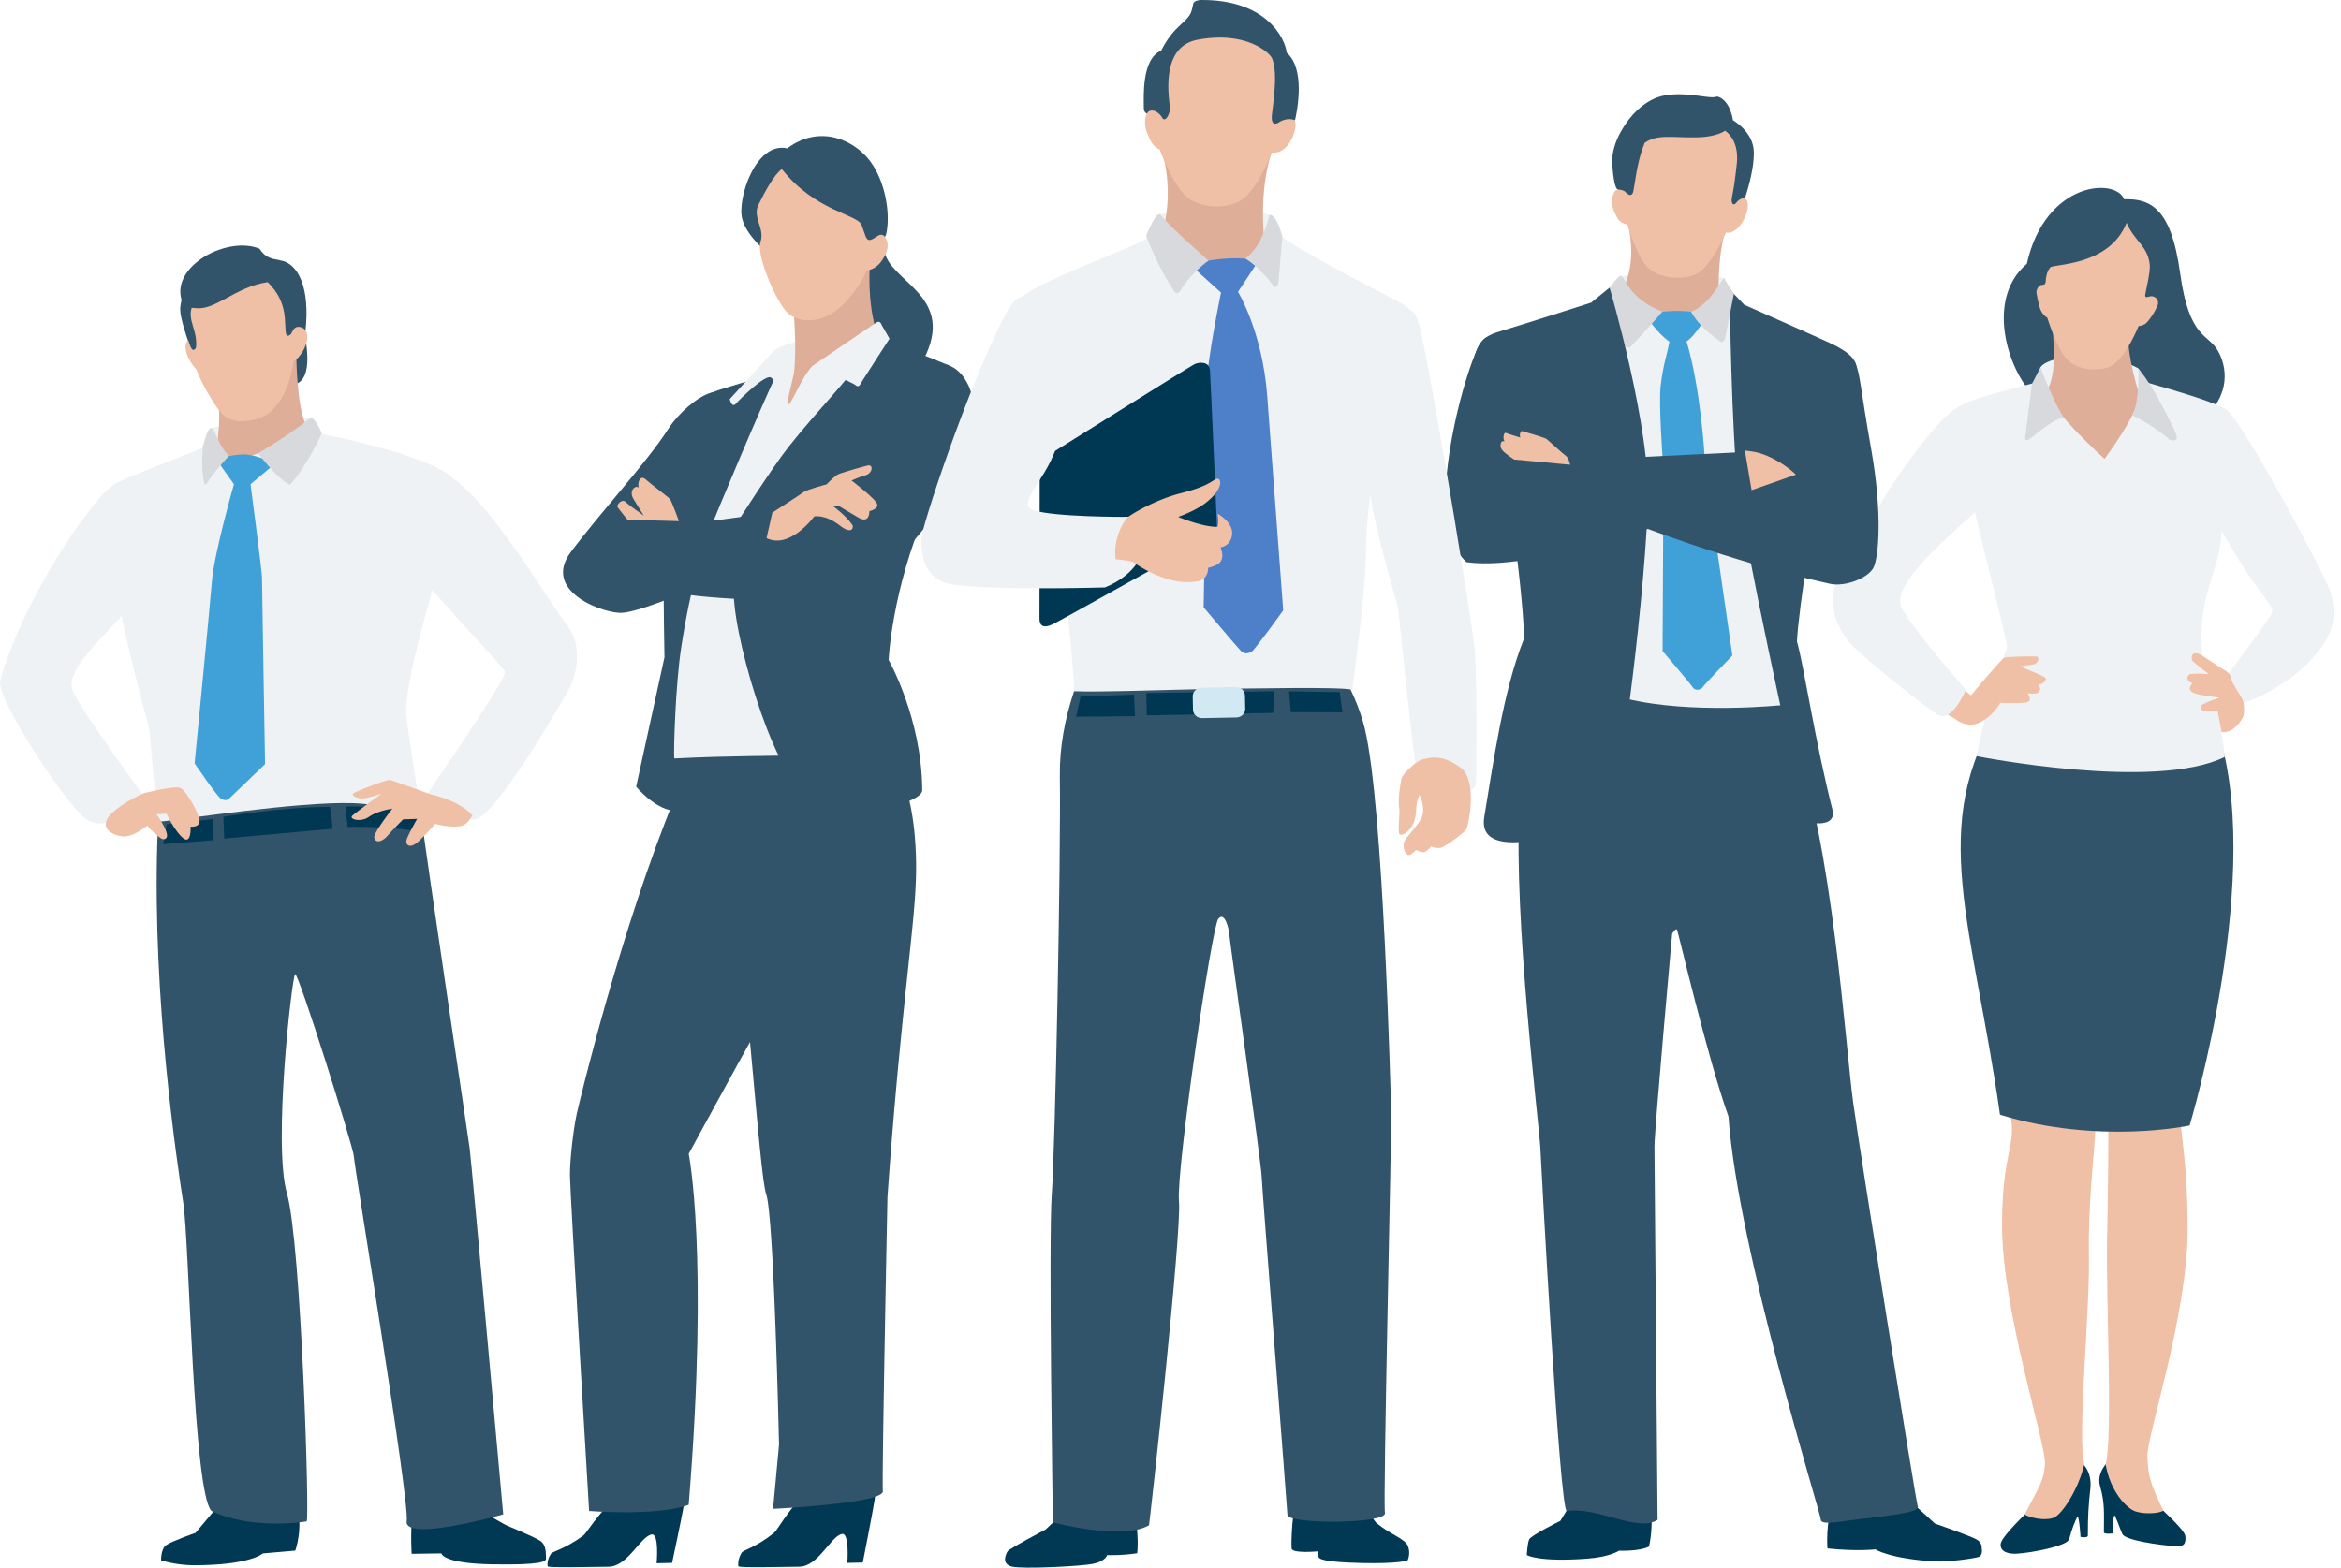 <svg width="209" height="140" fill="none" xmlns="http://www.w3.org/2000/svg"><path d="M185.701 38.674s-2.283-1.247-1.878-2.897c.404-1.651 1.687-3.897.433-5.796-1.253-1.898-1.616-1.932-1.662-3.38-.072-2.311 2.963-4.312 2.963-4.312s.496-4.122 3.314-4.433c2.996-.33 4.928.455 5.772 6.572.815 5.897 2.511 5.33 3.394 6.943 1.065 1.945.648 4.245-1.112 5.748-2.291 1.957-4.725 1.946-4.725 1.946l-6.499-.39Z" fill="#32546B"/><path d="M181.29 134.735c1.978-1.957 4.474-4.205 4.474-4.205s1.03.763.861 2.378c-.172 1.635-.226 2.359-.226 4.274-.122.173-.654.072-.654.072s-.104-1.728-.267-1.845c-.295.615-.452.992-.745 2.031-.137.631-3.345 1.227-4.643 1.31-.82.052-1.515-.177-1.476-.836.033-.56 1.418-1.933 2.676-3.178v-.001Z" fill="#013853"/><path d="M187.222 98.046s-.129 1.294-.161 2.858c-.037 1.79-.657 6.42-.567 11.337.089 4.917-1.064 16.26-.407 18.53-.536 2.237-2.013 4.55-2.798 4.794-.9.281-2.173-.081-2.535-.308 1.323-2.563 1.738-3.039 1.815-4.569.09-1.815-3.832-13.584-3.832-21.299 0-7.716 1.847-7.072.216-11.612-.68-1.889 8.268.269 8.268.269h.001Z" fill="#EFBFA6"/><path d="M192.443 134.251c-1.863-1.772-4.002-3.941-4.002-3.941s-1.338 1.042-.953 2.407c.437 1.552.343 2.279.343 4.15.12.169.795.071.795.071s0-1.515.161-1.629c.289.601.369.935.674 1.639.134.617 3.479 1.053 4.747 1.135.803.051.945-.226.899-.869-.034-.485-1.272-1.638-2.664-2.962v-.001Z" fill="#013853"/><path d="M188.62 97.285s-.436 1.222-.403 2.787c.037 1.789-.015 5.998-.105 10.915-.091 4.917.529 17.522-.127 19.791.418 2.432 1.895 3.959 2.681 4.203.9.281 2.117.157 2.479-.071-1.323-2.679-1.353-3.292-1.43-4.822-.09-1.814 3.592-12.573 3.592-20.287 0-7.715-1.043-9.587-.584-12.48.312-1.966-6.103-.036-6.103-.036Z" fill="#EFBFA6"/><path d="M178.633 63.337c-6.662 10.29-2.451 19.36-.077 36.216 8.87 2.702 16.93.957 16.93.957s6.934-22.96 2.338-35.758c-9.998-1.286-13.788-1.865-19.191-1.415ZM194.935 36.707s-1.511-5.77-1.335-8.454c.167-2.568.028-6.112-1.213-8.303-1.241-2.193-2.206-2.25-2.733-2.102-.649-2.014-7.043-1.717-8.704 5.711-3.905 3.303-1.461 10.085.846 11.934 1.011.81 13.139 1.214 13.139 1.214Z" fill="#32546B"/><path d="M198.56 60.633s4.092-5.287 4.288-5.972c.195-.684-1.41-1.662-4.604-7.448-3.193-5.786-1.412-13.629 1.195-9.896 2.607 3.733 7.099 12.21 8.293 14.76 1.123 2.398.404 4.137.211 4.547-1.499 3.173-5.165 5.149-6.922 5.887-3.509 1.474-2.461-1.878-2.461-1.878Z" fill="#EFF2F4"/><path d="M176.47 67.528s.592-3.68 2.7-9.67c.118-.333-1.851-7.712-3.024-12.813-1.173-5.101-3.958-7.534-.831-8.965 1.736-.794 4.635-1.404 6.995-2.067.07-.227-.159-1.175-.159-1.175s.375-.98 3.918-1.04c3.004-.05 4.853 1.115 4.853 1.115s.27 1.116.752 1.25c2.874.806 5.238 1.54 6.494 2.104 2.216.995-1.976.486-.323 6.957 1.834 7.18-1.836 8.142-1.234 15.145.176.57 1.503 4.373 2.013 9.229-6.254 3.087-22.155-.07-22.155-.07h.001Z" fill="#EFF2F4"/><path d="M183.092 27.495s.495 4.304.148 5.931c-.104.486-.176 1.023-.597 1.51.684 1.945 5.244 6.047 5.244 6.047s3.163-4.194 3.084-5.813c-.699-2.218-1.297-5.155-.775-6.4.521-1.244-7.103-1.275-7.103-1.275h-.001Z" fill="#DFAE98"/><path d="m174.523 64.19-4.288-2.517 1.933-2.683 3.79 3.109s2.699-3.222 2.97-3.351c.27-.13 2.268-.13 2.781-.13.513 0 .216.62-.081.697-.298.076-1.305.197-1.305.197s1.778.713 2.183.945c.405.232-.165.686-.539.686.223.212.21.472.065.645-.216.26-1.01.122-1.01.122s.498.685-.096.813c-.594.13-2.35.044-2.35.044s-.571 1.169-1.911 1.79c-1.111.515-2.144-.368-2.144-.368h.002ZM200.301 63.93s-.65 1.558-1.967 1.457c-.184-1.048-.348-1.862-.348-1.862s-.727.066-1.133-.005c-.406-.07-.568-.43-.124-.654.437-.22 1.406-.57 1.406-.57s-1.86-.177-2.381-.466c-.576-.32 0-.805 0-.805s-.752-.226-.343-.755c.154-.2 1.792-.063 1.792-.063l-.422-.327s-.819-.648-1.015-.83c-.168-.156-.199-1.06.698-.579.212.113 2.015 1.31 2.015 1.31s.628.247.702.776c.073.53 1.051 1.714 1.119 2.204.105.768 0 1.17 0 1.17h.001ZM190.929 29.114s-1.113 2.805-2.416 3.552c-.838.48-2.995.56-4.046-.648-.876-1.008-1.691-3.645-1.691-3.645s-.505-.257-.687-.954c-.139-.53-.204-.795-.271-1.223-.055-.36.219-.752.471-.752.07 0 .317.007.34-.25.039-.428.067-.877.417-1.312.257-.319 5.274-.092 6.811-3.986.724 1.694 1.907 2.057 2.071 3.774.062.656-.378 2.362-.41 2.676-.032.314.26.15.477.113.343-.06.904.295.575.954-.328.659-.503.896-.831 1.305-.329.408-.811.398-.811.398l.001-.002Z" fill="#EFBFA6"/><path d="M181.377 39.07c.666-.5 2.065-1.722 2.863-1.777-1.002-1.61-2.073-4.487-2.073-4.487l-.759 1.483-.558 4.43s-.289 1.082.527.351ZM194.266 38.744c.343.855-.554.528-.554.528s-1.511-1.342-3.355-2.172c.658-1.057.563-4.19.563-4.19s.905 1.129 1.557 2.31c.652 1.183 1.447 2.668 1.789 3.523Z" fill="#D7D9DC"/><path d="M175.51 61.59s-4.712-5.343-5.755-7.333c-1.042-1.99 4.536-6.67 6.752-8.662 2.216-1.99 2.357-14.456-3.688-7.454-5.056 5.854-6.856 10.723-8.42 13.025-1.564 2.303-.457 4.667.521 5.973.977 1.306 6.722 5.795 8.025 6.666 1.304.871 2.565-2.215 2.565-2.215Z" fill="#EFF2F4"/><path d="M163.521 134.588s-.516 1.551-.368 3.694c2.646.277 4.281.084 4.281.084s1.268.846 5.382 1.08c1.03.058 3.467-.266 3.85-.411.385-.145.257-.758.257-.758s.068-.457-.396-.761-3.782-1.459-3.782-1.459l-2.491-2.271-6.733.803v-.001ZM144.541 138.484s1.793.082 2.671-.365c.526-2.067.058-5.496.058-5.496l-6.144.218-1.823 2.979s-2.612 1.291-2.779 1.652c-.168.361-.211 1.403-.211 1.403s1.008.641 5.374.32c2.057-.152 2.854-.711 2.854-.711Z" fill="#013853"/><path d="M149.286 83.39s-1.579 17.549-1.579 18.989c0 1.441.279 32.722.279 33.352-1.803 1.142-5.327-1.194-8.106-.796-.625.089-2.269-30.575-2.363-32.465-.095-1.891-2.42-20.697-1.855-30.236.744-12.54 5.973-17.447 11.56-17.225 11.858.474 10.307 4.51 12.909 11.125 3.442 8.748 4.651 27.524 5.312 32.294.659 4.769 5.585 35.569 5.773 36.109.189.54-2.526.799-5.396 1.15-1.568.192-3.266.554-3.266.015 0-.54-7.394-24.119-8.242-35.999-1.887-5.287-4.484-16.47-4.591-16.673-.105-.203-.436.36-.436.36h.001Z" fill="#32546B"/><path d="m159.067 62.973-4.017-34.796-1.13-3.341-2.403-.595-3.959.26-2.868.13-2.594 2.775s3.257 25.6 3.057 34.977c5.813 1.436 13.914.59 13.914.59Z" fill="#EFF2F4"/><path d="M154.664 58.536s-2.545 2.638-2.645 2.83c-.1.19-.645.401-.895.018s-2.692-3.24-2.692-3.24l.064-12.98 4.376.974 1.792 12.396v.002Z" fill="#40A1D8"/><path d="m154.601 26.042 1.126 1.178s5.556 2.454 7.617 3.398c3.709 1.698 2.083 2.91 1.857 3.842-.226.933-1.997 7.525-2.598 9.247-.601 1.722-1.992 10.304-2.177 13.576.6 2.03 1.643 9.118 3.243 15.3-.026.465-.225 1.016-1.575.944-1.112-.059-1.228-1.872-1.668-3.774-.452-1.952-4.649-20.971-5.25-26.09-.601-5.12-.75-17.257-.75-17.257l.176-.363h-.001Z" fill="#32546B"/><path d="m147.493 28.037 4.416.088 1.543-1.531s-.192-3.73.671-6.25c.78-2.274-9.721-4.271-8.831-.56.98 4.09-.479 6.08-.479 6.08l2.68 2.173Z" fill="#DFAE98"/><path d="m150.181 41.224 1.991-.643s-.341-5.86-1.597-10.096c.8-.484 1.896-2.432 1.896-2.432s-1.504-.288-2.706-.288c-1.203 0-2.926.28-2.926.28s1.127 1.762 2.203 2.46c-.157 1.006-.556 1.948-.789 4.015-.17 1.501.177 6.328.177 6.328l1.753.376h-.002Z" fill="#40A1D8"/><path d="M154.801 26.216s-.739-1.074-.852-1.36c-.113-.288-1.095 2.25-2.971 2.987.853 1.531 2.186 2.303 2.583 2.643.254.218.452-.254.452-.255l.789-4.015h-.001ZM144.718 24.632c.371.093.716 2.078 3.692 3.2-.71.863-2.458 2.717-2.825 3.14-.158.181-.494-.045-.494-.045l-1.376-5.247s.789-1.1 1.004-1.047h-.001Z" fill="#D7D9DC"/><path d="M143.701 25.69s3.739 12.644 3.427 19.422c-.509 11.04-2.727 26.13-3.253 27.207-.526 1.076-12.183 5.564-11.364.648.819-4.917 1.698-11.292 3.539-15.905.078-2.607-1.45-15.389-2.428-17.47-1.018-2.168-4.057-8.679-.002-9.91 3.307-1.005 8.427-2.654 8.427-2.654l1.654-1.34v.002Z" fill="#32546B"/><path d="M138.917 41.182s-1.064-3.839-1.766-6.184c-.701-2.343-3.73-7.201-5.234-3.9-1.275 2.8-3.268 10.202-2.846 15.582.35 1.183.993 2.793 1.861 3.525 6.965.981 21.971-5.095 23.701-5.526 1.729-.43.695-4.289.695-4.289l-16.412.792h.001Z" fill="#32546B"/><path d="M140.177 41.502s-.113-.61-.376-.789c-.263-.18-1.54-1.364-1.728-1.507-.188-.143-2.105-.682-2.218-.717-.273.247-.123.589-.123.589s-1.005-.302-1.268-.41c-.263-.108-.309.64-.116.747-.311-.07-.338.126-.338.126s-.154.364.116.67c.334.378 1.053.826 1.053.826l4.998.466v-.001Z" fill="#EFBFA6"/><path d="M145.481 46.615s8.962 3.554 17.892 5.522c1.343.296 3.366-.496 3.868-1.405.501-.91.825-4.931-.177-10.576-1.003-5.646-.963-6.657-1.418-7.727-.648-1.525-5.361 5.315-5.361 7.372 0 2.057-8.466 1.853-8.817 2.092-.351.238-5.987 4.72-5.987 4.72v.002Z" fill="#32546B"/><path d="m156.378 43.773-.601-3.54s.944.106 1.352.24c1.931.624 3.207 1.913 3.207 1.913l-3.959 1.388.001-.001Z" fill="#EFBFA6"/><path d="M145.53 18.392c.196.213 9.12.265 9.575.015.407-.225.685-.74.685-.74s.842-2.36.785-4.14c-.056-1.78-1.859-2.788-1.859-2.788s-.224-1.812-1.405-2.122c-.702.288-2.47-.458-4.661-.102-1.847.301-3.121 2.023-3.121 2.023s-1.737 1.993-1.592 4.136c.158 2.338.503 2.247.503 2.247s.894 1.258 1.089 1.47h.001Z" fill="#32546B"/><path d="M155.726 17.691a.983.983 0 0 0-.693.39c-.315.4-.48.016-.42-.38s.201-.83.443-3.067-1.054-2.957-1.054-2.957-.719.565-2.564.59c-2.235.03-3.473-.292-4.601.487-.618 1.525-.757 2.844-1.004 4.26-.112.644-.499.364-.694.15-.196-.214-.696-.241-.696-.241s-.05 0-.07.015a.506.506 0 0 0-.279.268c-.452.923.06 1.83.318 2.291.258.462.885.565.885.565s.835 2.952 1.905 3.91c1.137 1.018 3.764 1.185 4.843.072 1.144-1.179 2.057-3.288 2.057-3.288s.498.203 1.143-.504c.645-.708.99-1.905.7-2.367-.074-.119-.114-.16-.218-.194h-.001Z" fill="#EFBFA6"/><path d="M60.052 132.242s1.213.96 1.011 2.137c-.202 1.177-1.06 5.194-1.06 5.194l-1.381.03s.253-2.72-.459-2.566c-1.012.218-2.127 2.86-3.826 2.879-2.415.028-4.873.098-5.442-.019-.018-.125-.068-.588.293-1.133.16-.241 1.228-.405 2.89-1.636.437-.324 1.896-3.141 4.171-3.926 2.275-.785 3.805-.959 3.805-.959l-.002-.001Z" fill="#013853"/><path d="M78.942 22.361c.43 2.775 6.124 3.92 3.764 9.235-1.745 3.933-8.928-1.58-9.25-3.403-.32-1.824 5.184-7.786 5.486-5.832Z" fill="#32546B"/><path d="M60.099 72.403c-1.705-.206-3.304-2.15-3.304-2.15l2.528-11.555S59 42.46 59.611 39.515c.613-2.945 3.186-4.242 4.705-4.733 1.518-.492 15.066-4.534 15.066-4.534l.292.385s3.887 1.503 4.91 1.945c1.637.708 1.119 6.013-1.834 12.851-3.15 7.295-3.415 13.505-3.415 13.505s2.969 5.204 3.001 11.635c.007 1.374-7.907 2.885-13.096 2.471-3.22-.257-6.352-.299-9.14-.637h-.001Z" fill="#32546B"/><path d="M77.078 131.608s1.213 1.038 1.01 2.313c-.201 1.274-1.06 5.62-1.06 5.62l-1.38.033s.216-2.747-.496-2.581c-1.013.237-2.091 2.899-3.79 2.92-2.415.029-4.875.105-5.443-.021-.017-.136-.067-.637.294-1.227.16-.261 1.227-.439 2.89-1.771.437-.35 1.896-3.398 4.171-4.248 2.274-.849 3.805-1.038 3.805-1.038h-.001Z" fill="#013853"/><path d="M61.486 134.384c1.822-22.488 0-31.339 0-31.339s8.153-15.052 8.892-15.881c.74-.829 2.986-19.709 2.986-19.709l-13.166.288s.057 2.012.081 3.427c-4.808 11.672-8.51 27.002-8.806 28.384-.296 1.381-.592 4.005-.592 5.387 0 1.381 1.713 29.996 1.713 29.996s6.083.484 8.893-.553Z" fill="#32546B"/><path d="m69.017 134.745.532-5.723s-.449-20.319-1.139-22.345-1.85-22.648-3.33-27.804c-1.48-5.157-2.023-11.262-2.023-11.262l16.589-.26s1.638 2.518 2.032 7.4c.395 4.88-.286 7.696-1.544 21.07a507.423 507.423 0 0 0-.902 11.081s-.511 25.159-.412 26.264c.098 1.105-9.803 1.579-9.803 1.579Z" fill="#32546B"/><path d="M65.638 46.928s3.331-5.22 4.752-7.008c2.796-3.519 5.278-5.903 6.694-8.095 1.415-2.191-6.188-1.648-7.671 1.415-1.483 3.063-5.712 13.238-5.844 13.607-.131.37 2.069.081 2.069.081ZM60.194 67.733c-.06-.86.119-6.536.611-9.827.862-5.752 2.113-9.422 2.113-9.422l7.452 4.035.965 5.707s6.42 9.063.892 9.207c-3.791.098-6.834.047-12.034.3h.001Z" fill="#EFF2F4"/><path d="M69.062 23.006s-2.335-1.664-2.8-3.453c-.466-1.79 1.196-6.935 4.021-6.304 3.046-2.28 6.31-.619 7.651 1.502 1.232 1.95 1.54 4.602 1.188 6.126-.517 2.244-10.059 2.13-10.059 2.13Z" fill="#32546B"/><path d="M65.15 35.644s3.429-3.752 3.937-4.317c.51-.564 5.215-1.777 5.215-1.777l-2.73 3.764-1.264 2.655s-.998-1.934-1.48-2.255c-.482-.32-2.76 1.917-3.131 2.34-.37.422-.549-.41-.549-.41h.002Z" fill="#EFF2F4"/><path d="M70.298 35.832c-.044.207.085.404.243.156.484-.763 1.158-2.416 1.973-3.293 1.285-.55 2.998-.919 5.924-2.505-.235-.576-1.02-2.918-.768-6.78.256-3.957-7.338-.853-6.924 3.152.47 4.542.13 6.783.13 6.783s-.532 2.28-.577 2.487Z" fill="#DFAE98"/><path d="M77.386 24.148s-.648 1.677-2.316 3.243c-1.661 1.56-3.779 1.466-4.755.56-.977-.907-2.84-5.191-2.422-6.355.418-1.165-.722-2.18-.195-3.275.527-1.095 1.409-2.743 2.105-3.223 2.985 3.788 6.745 4.02 7.12 4.997.376.977.38 1.455.843 1.313.462-.144.929-.858 1.334-.105.405.754-.092 1.598-.448 2.079-.538.727-1.266.766-1.266.766Z" fill="#EFBFA6"/><path d="M72.526 32.686s3.512 1.412 3.873 1.722c.287.246.382-.057.61-.43.228-.372 2.404-3.73 2.404-3.73l-.694-1.216s-.134-.454-.463-.238c-1.02.669-5.73 3.892-5.73 3.892Z" fill="#EFF2F4"/><path d="M81.826 70.631s-6.27 1.273-10.227-.278c-2.544-1.303-6.45-14.323-6.07-18.082 5.666-1.055 12.758 3.752 14.58 9.252 1.825 5.5 1.717 9.108 1.717 9.108Z" fill="#32546B"/><path d="M58.969 52.715s6.134 1.418 16.212.574c.722-.06 7.957-4.133 11.256-13.134 2.101-5.733-2.076-10.92-6.157-5.173-4.08 5.747-7.312 11.924-7.312 11.924l-13.346 2.267-.653 3.542Z" fill="#32546B"/><path d="M68.894 45.819s2.48-1.599 2.84-1.865c.332-.247 2.055-.696 2.055-.696s.565-.592.953-.857c.204-.139 2.257-.719 2.74-.834.483-.115.468.68-.225.882-.69.203-1.23.464-1.23.464s1.806 1.38 2.205 1.953c.4.574-.615.78-.615.78s.048 1.159-.953.593c-.806-.456-1.823-1.088-1.823-1.088l-.463.054s1.16.834 1.737 1.706c.086.128.01.915-1.15.013-1.31-1.018-2.272-.803-2.272-.803s-2.298 3.173-4.475 1.817c-.49.15-.536.33-.536.33l1.215-2.45h-.003Z" fill="#EFBFA6"/><path d="M68.046 49.746s-9.448 4.676-12.453 4.978c-1.466.147-7.332-1.825-4.621-5.44 2.71-3.614 6.806-8.032 8.667-10.946 1.861-2.913 6.78-5.849 4.881.13-1.259 3.962-2.753 8.285-2.753 8.285l7.184-.963-.905 3.957Z" fill="#32546B"/><path d="M56.02 46.414s-.685-.833-.864-1.09c-.179-.259.4-.804.685-.508.287.297 1.634 1.23 1.634 1.23s-.474-.76-.92-1.484c-.459-.748.214-1.305.479-.999-.16-.37.088-1.22.613-.748.525.471 2.006 1.565 2.16 1.743.155.178.808 1.986.808 1.986l-4.595-.13Z" fill="#EFBFA6"/><path d="M121.108 133.272s1.436 2.401 1.779 2.74c1.293 1.068 2.568 1.394 2.821 2.085.252.692-.042 1.253-.042 1.253s-.734.311-4.095.235c-3.416-.078-3.85-.358-3.859-.583-.009-.224-.044-.461-.044-.461s-2.303.22-2.354-.255c-.052-.475.023-3.441.592-5.229.569-1.788 5.203.215 5.203.215h-.001ZM101.088 133.272s.67 3.799.434 5.44c-1.517.226-2.68.162-2.68.162s-.138.557-1.254.782c-1.114.224-6.286.485-7.26.246-.973-.241-.508-1.163-.356-1.383.151-.22 3.396-1.943 3.396-1.943l1.49-1.396s-.297-.186.97-2.226c1.266-2.039 5.26.318 5.26.318Z" fill="#013853"/><path d="M94.62 69.281c.1 7.495-.416 33.294-.717 37.3-.302 4.007.098 29.372.098 29.372s6.215 1.662 8.58.26c.101-.538 2.939-26.235 2.676-28.937-.264-2.702 2.92-24.48 3.508-25.215.588-.735.966.963.984 1.391.018.428 2.834 20.295 2.886 21.578.052 1.282 2.269 29.405 2.304 30.26.034.855 8.903.814 8.708-.177-.195-.992.624-34.358.554-36.068-.069-1.71-.674-26.89-2.351-33.964-1.677-7.073-10.263-16.706-14.745-16.684-4.481.023-12.619 10.76-12.484 20.884Z" fill="#32546B"/><path d="M90.716 27.23c.15 2.048 1.719 7.832 2.098 9.533 2.014 10.093 3.143 24.361 3.076 24.966 2.014.107 9.289-.157 11.468-.186 4.769-.065 12.264-.22 13.369.053.112-.749 1.19-8.752 1.211-11.891.075-10.86 4.022-14.807 4.662-19.084.42-2.803-1.116-3.353-2.573-4.111-1.847-.962-8.538-4.4-10.005-5.69-.294-.257-.382-1.434-.583-1.579-.752-.543-7.14-.475-9.944-.11-.475 1.122-.635 1.521-.992 2.038-.24.627-12.133 4.655-11.789 6.061h.002Z" fill="#EFF2F4"/><path d="m109.368 23.706-6.093-1.593s1.872-3.597.451-8.694c-.753-2.702 11.095-3.96 9.736.392-1.308 4.187-.399 9.192-.399 9.192l-3.695.703Z" fill="#DFAE98"/><path d="M103.54 13.357s1.102 3.128 2.456 4.265c1.25 1.049 4.054 1.16 5.28-.106 1.367-1.413 2.269-3.894 2.269-3.894s.664.115 1.205-.413c.725-.707 1.065-1.945.853-2.451-.23-.549-1.315-.097-1.315-.097s2.189-4.793-.736-7.04c-2.926-2.247-8.169-1.774-9.572.879-1.402 2.651-.386 5.7-.386 5.7s-.993-.912-1.283.117c-.289 1.03.209 1.794.395 2.214.284.64.834.825.834.825v.001Z" fill="#EFBFA6"/><path d="M102.389 10.148c.348-.605 1.118-.113 1.372.366.254.48.773-.357.678-1.036-.716-5.191 1.68-5.694 2.249-5.883 4.617-.954 6.781 1.222 6.898 1.663.374 1.057.288 2.448-.022 4.89-.172 1.353.614.778.614.778s.69-.494 1.437-.185c.208-.898.937-4.576-.741-6.036-.124-1.237-1.799-4.79-7.733-4.703-.195.024-.569.089-.618.35-.184.974-.244 1.055-1.324 2.054-.977.903-1.46 2.008-1.534 2.118-1.785.745-1.538 4.221-1.551 5.112-.004.262.1.421.275.513v-.001Z" fill="#32546B"/><path d="m109.008 26.13-2.848-2.576s2.355-.457 3.867-.487c1.512-.03 2.305.266 2.305.266l-1.806 2.73s2.176 3.548 2.606 9.273c.43 5.725 1.43 19.172 1.43 19.172s-2.566 3.58-2.839 3.705c-.274.123-.601.253-.932-.078-.332-.33-3.333-3.894-3.333-3.894s.329-17.855.289-19.83c-.039-1.977 1.262-8.28 1.262-8.28l-.001-.002Z" fill="#4E80CA"/><path d="M107.897 23.278s-1.481.988-2.549 2.728c-.225.32-.405.15-.485.035-1.491-2.135-2.536-4.974-2.536-4.974s.93-2.378 1.306-1.87c.759 1.029 4.264 4.08 4.264 4.08ZM113.679 25.533c-.558-.757-1.317-1.679-2.492-2.444 1.259-.961 1.782-2.528 2.166-3.905.661-.02 1.133 1.958 1.133 1.958s-.34 3.928-.359 4.16c-.019.23-.267.475-.448.23Z" fill="#D7D9DC"/><path d="M126.616 69.605c-.469-1.732-1.714-14.841-1.815-15.37-.101-.529-2.547-8.475-2.582-11.288-.034-2.812 3.014-21.425 4.707-13.047 1.692 8.378 4.458 25.614 4.71 27.886.251 2.272.162 10.665.14 12.11-.021 1.446-4.691 1.44-5.16-.291Z" fill="#EFF2F4"/><path d="M126.893 67.855c-.571.188-1.66 1.294-1.778 1.668-.11.743-.341 1.743-.184 2.775.051.338-.152 1.883 0 2.18.153.295 1.442-.315 1.497-2.103.031-.975.311-1.37.311-1.37s.519 1.037.236 1.854c-.284.815-1.403 1.83-1.595 2.273-.193.444.03 1.3.489 1.22.138-.024.558-.445.558-.445s.489.288.765.176c.277-.11.573-.492.573-.492s.347.18.802.129c.455-.05 2.066-1.319 2.302-1.596.235-.277 1.078-4.402-.445-5.553-1.077-.815-2.149-1.171-3.531-.716Z" fill="#EFBFA6"/><path d="M92.802 55.2c.009-.481.022-13.345.022-13.345s-.12-.672.426-.995c.422-.25 12.749-7.991 13.365-8.321.365-.196 1.332-.316 1.407.51.044.485.607 13.467.629 14 .021.532-.219.88-1.119 1.254-.899.372-12.38 6.863-13.478 7.411-1.098.549-1.26-.033-1.252-.514Z" fill="#003853"/><path d="M100.42 46.159s-6.3.02-8.157-.596c-1.857-.617 2.029-3.37 2.295-6.943.096-1.289-1.43-17.082-4.828-10.494-3.398 6.588-7.527 19.153-7.491 20.064.037.911.012 2.95 1.957 3.792 1.946.84 14.433.48 14.433.48s2.909-1.014 3.431-3.471c.687-3.234-1.641-2.834-1.641-2.834l.001.002Z" fill="#EFF2F4"/><path d="M100.602 46.258c.245-.244 2.46-1.617 4.864-2.225 2.404-.607 2.762-1.129 3.134-1.268.464-.172.715.923-1.094 2.241-.951.693-2.323 1.155-2.323 1.155s2.18.916 3.484.886c.202-.256.038-1.169.038-1.169s1.397.753 1.295 1.83c-.102 1.076-1.04 1.18-1.04 1.18s.523 1.101-.3 1.533a3.24 3.24 0 0 1-.797.287s.041.974-.819 1.173c-2.657.616-5.673-1.526-5.823-1.658-.15-.133-1.616-.282-1.616-.282s-.371-1.81.998-3.684h-.001Z" fill="#EFBFA6"/><path d="m113.666 63.666-11.286.219-.043-1.997 11.453-.158-.124 1.936ZM119.857 63.615l-4.614-.017-.168-1.86 4.532.074.25 1.803ZM96.068 64.005l5.26-.044-.083-1.936-4.778.185-.399 1.795Z" fill="#003853"/><path d="M111.172 63.297c.009.418-.342.767-.78.776l-3.07.059c-.438.009-.804-.327-.813-.745l-.025-1.194c-.009-.418.342-.767.78-.776l3.07-.059c.439-.009.804.327.813.745l.025 1.194Z" fill="#D2E8F2"/><path d="M27.26 29.645c.455-3.948-.64-6.142-2.236-6.393-.798-.15-1.334-.233-1.854-1.04-2.84-1.177-7.891 1.507-6.96 4.579-.208.958-.354 1.15 1.423 6.069 1.807.019 7.675 1.618 8.691 1.473 1.807-.552.857-4.01.935-4.687Z" fill="#32546B"/><path d="m19.784 134.121-2.331 2.773s-2.127.742-2.618 1.093c-.491.351-.45 1.367-.45 1.367s1.39.43 2.903.43c5.072 0 6.176-1.055 6.176-1.055l2.899-.253s.823-2.245.005-4.393c-.818-2.147-6.585.039-6.585.039v-.001ZM36.795 135.218c-.163 2.064-.04 3.545-.04 3.545l2.651-.039s.082.896 4.488.974c4.406.078 4.896-.234 4.855-.545-.04-.311.081-1.168-.53-1.558-.612-.39-2.978-1.363-2.978-1.363s-1.265-.624-3.06-1.909c-1.796-1.285-5.222-1.168-5.386.896v-.001Z" fill="#013853"/><path d="M44.927 135.239s-2.813-31.266-2.993-32.651c-.18-1.385-3.752-25.168-4.345-29.84-1.682-13.25-22.801-20.746-23.544 2.382-.453 14.118 1.775 28.758 2.319 32.309.544 3.551.878 25.76 2.511 27.492 3.629 1.732 8.343.974 8.503.931.276-.073-.491-24.873-1.761-29.29-1.27-4.417.454-19.313.726-19.573.272-.26 5.25 15.589 5.25 16.282 0 .693 4.989 30.659 4.716 32.565-.272 1.905 8.619-.607 8.619-.607h-.001Z" fill="#32546B"/><path d="M39.972 42.483c-1.497-1.688-9.797-3.442-10.341-3.54-.448-.081-1.195-.254-1.49-.407l-.387-1.203-2.799-.042-3.994.464-2.123.48-.131 1.491c-.264.093-1.46.613-1.46.613s-5.716 2.208-7.009 2.858c-1.292.65-.306 7.286.591 11.728.792 3.917 2.52 10.273 2.52 10.273s.637 8.21.877 8.185c1.941-.166 12.276-1.809 17.26-1.657 2.447.069 6.101.995 6.101.995s-1.1-6.951-1.314-8.778c-.276-2.368 2.153-10.659 2.494-11.762.34-1.104 2.702-8.009 1.205-9.698Z" fill="#EFF2F4"/><path d="M26.455 31.723s.01 4.295.825 6.167c.494 1.135-2.35 1.95-4.193 2.583-.801.275-1.301.486-1.713.486-.467 0-1.31.182-1.6-.047-.553-.437-.318-1.588-.23-2.845.186-2.664-.693-4.515-.693-4.515l7.605-1.828-.001-.001Z" fill="#DFAE98"/><path d="M24.54 41.422s-1.637-.873-2.861-.842c-1.225.033-2.35.473-2.35.473l1.558 2.19s-1.767 6.159-1.97 8.692c-.205 2.533-1.542 16.235-1.542 16.235s1.999 2.951 2.339 3.146c.34.195.537.204.817-.065l3.134-3.013s-.275-16.072-.275-16.657c0-.585-1.023-8.338-1.023-8.338l2.174-1.822-.002.001Z" fill="#40A1D8"/><path d="M28.731 38.691s-.68-1.645-1.08-1.323c-2.003 1.617-4.597 3.11-4.597 3.11s1.747 2.384 2.843 2.817c1.542-1.725 2.834-4.604 2.834-4.604ZM20.438 40.707s-1.502 1.622-1.981 2.485c-.201.16-.22-.023-.247-.143-.265-1.258-.114-3.035-.114-3.035s.49-2.399.954-1.632c.336.555.606 1.58 1.387 2.325h.001Z" fill="#D7D9DC"/><path d="M17.113 27.488c-.367 1.109.508 1.991.395 3.466-.02.248-.283.425-.42.155-.158-.248-.217-.579-.288-.737-.582.533.006 1.86.735 2.639.526 1.427 1.93 3.719 2.465 4.108.878.89 3.412.53 4.4-.575.65-.692 1.406-1.776 1.823-4.274 1.004-.634 1.868-2.815.532-3.077-.355-.03-.497.082-.706.502-.086.248-.435.425-.501.15-.225-.94.273-2.754-1.646-4.649-1.445.211-2.488.777-3.921 1.556-1.616.876-2.056.813-2.866.736h-.002Z" fill="#EFBFA6"/><path d="M37.293 74.241c-2.961-.518-6.256-.385-6.256-.385s-.166-1.255-.149-1.808c1.159-.203 6.517.552 6.517.552s.113.972-.113 1.641h.001ZM14.555 75.385l4.523-.354L19 73.143l-4.107.464-.34 1.778ZM29.682 74.014l-9.663.874-.08-1.944s5.349-.885 9.51-.885c.18.842.233 1.954.233 1.954Z" fill="#003853"/><path d="M38.844 52.967c2.767 3.204 5.956 6.447 6.228 7.01.272.564-6.773 10.634-6.863 10.85-.09.217 2.223 2.38 4.084 2.38 1.86 0 8.092-10.885 8.59-11.837.5-.953 1.225-3.551-.181-5.413-1.407-1.862-5.83-9.207-8.942-12.13-8.391-7.882-5.683 5.936-2.916 9.14Z" fill="#EFF2F4"/><path d="M38.52 70.952s-3.445-1.223-3.685-1.3c-.24-.077-2.764.918-3.204 1.147-.441.229.36.574.88.497.521-.076 1.563-.42 1.563-.42s-2.303 1.668-2.624 1.973c-.32.306.741.627 1.503.091.761-.535 2.082-.726 2.082-.726s-1.747 2.22-1.624 2.61c.194.608.866.196 1.187-.187.32-.382 1.398-1.467 1.398-1.467l1.241-.038s-.712 1.25-.912 1.786c-.2.535.261 1.006 1.142.126a26.896 26.896 0 0 0 1.382-1.471s1.08.337 2.162.22c.62-.068.903-.575 1.169-.964-1.134-1.337-3.66-1.876-3.66-1.876v-.001Z" fill="#EFBFA6"/><path d="M13.05 71.376s-5.807-7.912-6.555-9.666c-.749-1.754 2.636-4.736 4.405-6.75 1.77-2.014 2.823-16.358-2.092-10.398C3.773 50.667.627 58.155.014 60.818c-.338 1.472 5.34 10.279 7.45 12.163 2.11 1.883 5.586-1.605 5.586-1.605Z" fill="#EFF2F4"/><path d="M12.834 70.838s2.68-.675 3.239-.477c.56.196 1.826 2.501 1.737 3.036-.088.534-.795.422-.795.422s.088 1.602-.648 1.04c-.735-.563-1.501-2.193-1.501-2.193l-.883.057s1.177 1.659.883 2.08c-.295.422-.795-.197-1.148-.478a2.941 2.941 0 0 1-.56-.59s-1.296 1.069-2.238.957c-.942-.113-2.032-.76-1.149-1.828.884-1.068 3.063-2.024 3.063-2.024v-.002Z" fill="#EFBFA6"/></svg>